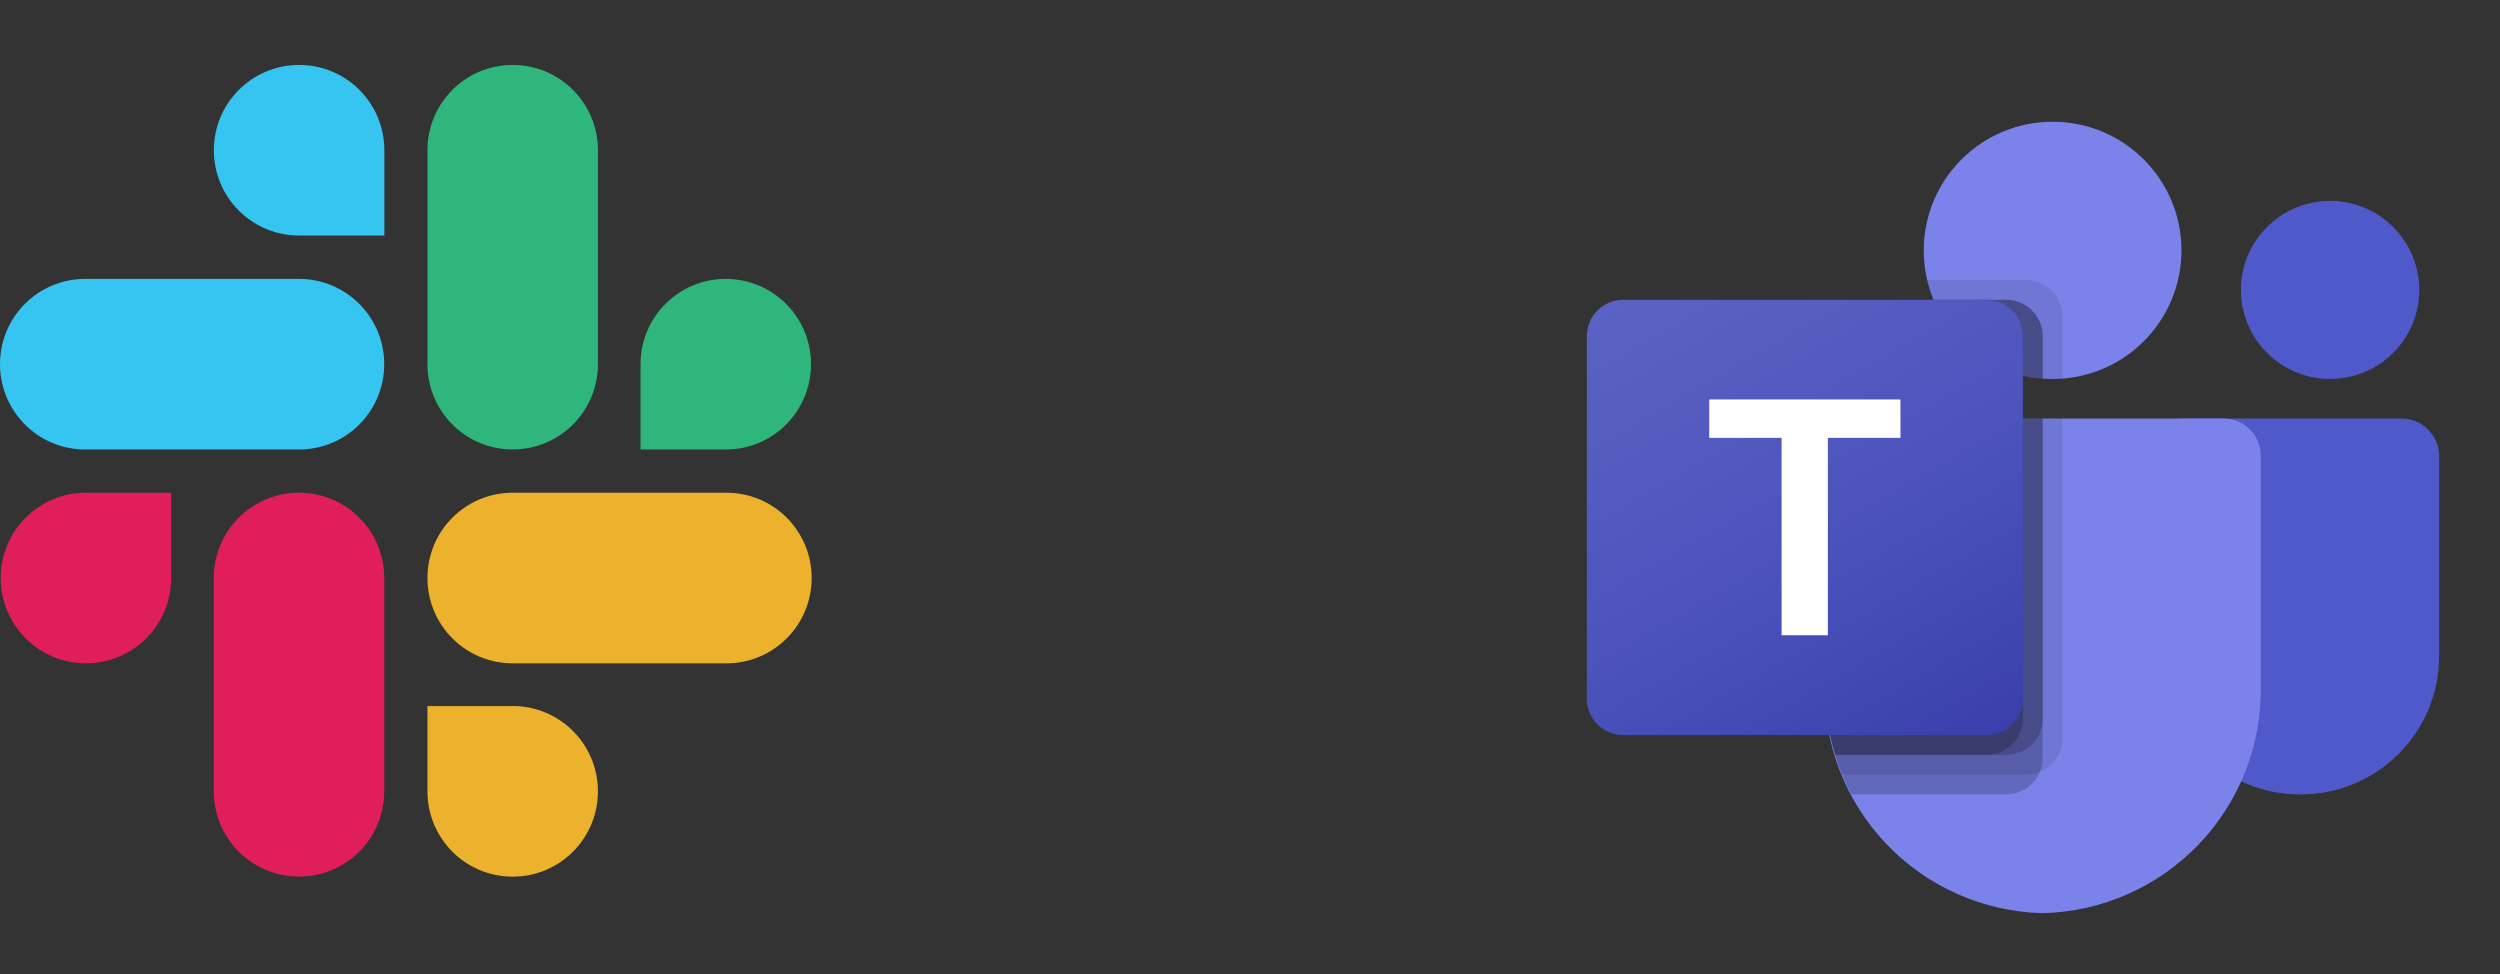 <svg width="154" height="60" viewBox="0 0 154 60" fill="none" xmlns="http://www.w3.org/2000/svg">
<rect x="0" y="0" width="154" height="60" fill="#333333" stroke="none"/>
<g clip-path="url(#clip0_1941_7427)">
<path d="M10.544 35.606C10.544 38.512 8.197 40.861 5.293 40.861C2.39 40.861 0.043 38.512 0.043 35.606C0.043 32.7 2.39 30.352 5.293 30.352H10.544V35.606Z" fill="#E01E5A"/>
<path d="M13.169 35.606C13.169 32.7 15.516 30.352 18.419 30.352C21.323 30.352 23.67 32.7 23.67 35.606V48.743C23.67 51.649 21.323 53.998 18.419 53.998C15.516 53.998 13.169 51.649 13.169 48.743V35.606Z" fill="#E01E5A"/>
<path d="M18.426 14.509C15.522 14.509 13.175 12.161 13.175 9.255C13.175 6.349 15.522 4 18.426 4C21.329 4 23.676 6.349 23.676 9.255V14.509H18.426Z" fill="#36C5F0"/>
<path d="M18.417 17.18C21.321 17.18 23.668 19.528 23.668 22.434C23.668 25.34 21.321 27.689 18.417 27.689H5.251C2.347 27.689 0 25.34 0 22.434C0 19.528 2.347 17.18 5.251 17.18H18.417Z" fill="#36C5F0"/>
<path d="M39.457 22.434C39.457 19.528 41.804 17.18 44.708 17.18C47.611 17.18 49.958 19.528 49.958 22.434C49.958 25.34 47.611 27.689 44.708 27.689H39.457V22.434Z" fill="#2EB67D"/>
<path d="M36.832 22.431C36.832 25.337 34.485 27.686 31.581 27.686C28.677 27.686 26.331 25.337 26.331 22.431V9.255C26.331 6.349 28.677 4 31.581 4C34.485 4 36.832 6.349 36.832 9.255V22.431Z" fill="#2EB67D"/>
<path d="M31.581 43.492C34.485 43.492 36.832 45.841 36.832 48.747C36.832 51.653 34.485 54.002 31.581 54.002C28.677 54.002 26.331 51.653 26.331 48.747V43.492H31.581Z" fill="#ECB22E"/>
<path d="M31.581 40.861C28.677 40.861 26.331 38.512 26.331 35.606C26.331 32.7 28.677 30.352 31.581 30.352H44.748C47.651 30.352 49.998 32.7 49.998 35.606C49.998 38.512 47.651 40.861 44.748 40.861H31.581Z" fill="#ECB22E"/>
</g>
<path d="M134.369 25.781H147.929C149.211 25.781 150.25 26.816 150.25 28.095V40.425C150.249 41.544 150.028 42.652 149.599 43.685C149.17 44.718 148.541 45.657 147.749 46.447C146.957 47.238 146.018 47.865 144.984 48.292C143.949 48.719 142.841 48.938 141.723 48.938H141.685C140.566 48.938 139.458 48.719 138.424 48.292C137.39 47.865 136.45 47.238 135.658 46.447C134.866 45.657 134.238 44.718 133.809 43.685C133.38 42.652 133.158 41.544 133.158 40.425V26.996C133.158 26.325 133.701 25.781 134.369 25.781ZM143.538 23.344C146.568 23.344 149.028 20.887 149.028 17.861C149.028 14.831 146.568 12.375 143.534 12.375C140.5 12.375 138.04 14.831 138.04 17.861C138.04 20.887 140.5 23.344 143.534 23.344H143.538Z" fill="#5059C9"/>
<path d="M126.441 23.344C127.483 23.345 128.514 23.142 129.477 22.744C130.439 22.347 131.314 21.764 132.051 21.029C132.789 20.293 133.374 19.419 133.773 18.458C134.173 17.496 134.379 16.465 134.38 15.424C134.379 14.382 134.174 13.35 133.774 12.388C133.374 11.425 132.789 10.551 132.051 9.815C131.314 9.079 130.438 8.496 129.475 8.099C128.512 7.702 127.479 7.498 126.437 7.5C125.396 7.499 124.365 7.703 123.403 8.101C122.441 8.498 121.567 9.081 120.83 9.817C120.093 10.552 119.508 11.425 119.109 12.387C118.709 13.348 118.503 14.379 118.502 15.42C118.502 19.796 122.054 23.344 126.437 23.344H126.441ZM137.024 25.781H114.636C114.029 25.796 113.453 26.051 113.034 26.491C112.615 26.93 112.387 27.518 112.401 28.125V42.188C112.32 45.832 113.688 49.361 116.206 51.997C118.724 54.634 122.185 56.163 125.83 56.25C129.475 56.164 132.938 54.635 135.456 51.998C137.975 49.362 139.344 45.833 139.262 42.188V28.125C139.269 27.824 139.217 27.525 139.108 27.244C139 26.963 138.837 26.707 138.629 26.489C138.421 26.272 138.172 26.097 137.897 25.976C137.621 25.854 137.325 25.788 137.024 25.781Z" fill="#7B83EB"/>
<path opacity="0.1" d="M127.052 25.781V45.487C127.05 46.079 126.813 46.645 126.394 47.063C125.976 47.481 125.409 47.717 124.817 47.719H113.474C112.764 45.96 112.399 44.081 112.397 42.184V28.125C112.391 27.824 112.443 27.525 112.552 27.245C112.661 26.964 112.824 26.708 113.032 26.491C113.239 26.273 113.488 26.099 113.764 25.978C114.039 25.857 114.336 25.791 114.636 25.785H127.049L127.052 25.781Z" fill="black"/>
<path opacity="0.2" d="M125.83 25.785V46.71C125.825 47.301 125.588 47.866 125.17 48.284C124.752 48.701 124.186 48.937 123.595 48.941H114.051C113.63 48.168 113.294 47.35 113.05 46.504C112.623 45.106 112.406 43.653 112.405 42.191V28.121C112.398 27.821 112.45 27.522 112.559 27.242C112.667 26.962 112.83 26.706 113.038 26.488C113.245 26.271 113.494 26.097 113.769 25.975C114.043 25.854 114.34 25.788 114.64 25.781H125.834L125.83 25.785Z" fill="black"/>
<path opacity="0.2" d="M125.83 25.785V44.273C125.825 44.863 125.588 45.429 125.17 45.846C124.752 46.264 124.186 46.5 123.595 46.504H113.05C112.623 45.106 112.406 43.653 112.405 42.191V28.121C112.398 27.821 112.45 27.522 112.559 27.242C112.667 26.962 112.83 26.706 113.038 26.488C113.245 26.271 113.494 26.097 113.769 25.975C114.043 25.854 114.34 25.788 114.64 25.781H125.834L125.83 25.785Z" fill="black"/>
<path opacity="0.2" d="M124.611 25.785V44.273C124.606 44.863 124.369 45.429 123.951 45.846C123.533 46.264 122.967 46.5 122.376 46.504H113.046C112.62 45.106 112.402 43.653 112.401 42.191V28.121C112.394 27.821 112.447 27.522 112.555 27.242C112.664 26.962 112.826 26.706 113.034 26.488C113.241 26.271 113.49 26.097 113.765 25.975C114.04 25.854 114.336 25.788 114.636 25.781L124.611 25.785Z" fill="black"/>
<path opacity="0.1" d="M127.053 19.481V23.321C126.846 23.332 126.651 23.344 126.441 23.344C126.235 23.344 126.04 23.332 125.83 23.321C124.155 23.192 122.565 22.535 121.288 21.444C120.01 20.352 119.113 18.884 118.724 17.25H124.818C125.408 17.252 125.975 17.487 126.393 17.904C126.812 18.321 127.049 18.887 127.053 19.477V19.481Z" fill="black"/>
<path opacity="0.2" d="M125.83 20.696V23.317C124.373 23.206 122.975 22.694 121.791 21.839C120.606 20.983 119.681 19.817 119.117 18.469H123.599C124.189 18.472 124.754 18.707 125.172 19.124C125.59 19.541 125.826 20.106 125.83 20.696Z" fill="black"/>
<path opacity="0.2" d="M125.83 20.696V23.317C124.373 23.206 122.975 22.694 121.791 21.839C120.606 20.983 119.681 19.817 119.117 18.469H123.599C124.189 18.472 124.754 18.707 125.172 19.124C125.59 19.541 125.826 20.106 125.83 20.696Z" fill="black"/>
<path opacity="0.2" d="M124.611 20.7V23.126C123.393 22.838 122.26 22.267 121.305 21.457C120.35 20.648 119.601 19.623 119.117 18.469H122.38C122.971 18.472 123.537 18.708 123.954 19.125C124.372 19.543 124.608 20.109 124.611 20.7Z" fill="black"/>
<path d="M99.989 18.469H122.372C123.61 18.469 124.611 19.47 124.611 20.704V43.046C124.611 43.34 124.553 43.631 124.441 43.902C124.328 44.174 124.163 44.42 123.955 44.628C123.747 44.836 123.501 45 123.229 45.112C122.957 45.224 122.666 45.282 122.372 45.281H99.985C99.692 45.281 99.401 45.223 99.13 45.111C98.859 44.999 98.612 44.834 98.405 44.627C98.197 44.419 98.032 44.173 97.92 43.901C97.808 43.63 97.75 43.34 97.75 43.046V20.704C97.75 19.466 98.751 18.469 99.989 18.469Z" fill="url(#paint0_linear_1941_7427)"/>
<path d="M117.07 26.972H112.596V39.133H109.746V26.972H105.288V24.609H117.066L117.07 26.972Z" fill="white"/>
<defs>
<linearGradient id="paint0_linear_1941_7427" x1="102.415" y1="16.725" x2="119.897" y2="47.055" gradientUnits="userSpaceOnUse">
<stop stop-color="#5A62C3"/>
<stop offset="0.5" stop-color="#4D55BD"/>
<stop offset="1" stop-color="#3940AB"/>
</linearGradient>
<clipPath id="clip0_1941_7427">
<rect width="50" height="50" fill="white" transform="translate(0 4)"/>
</clipPath>
</defs>
</svg>
